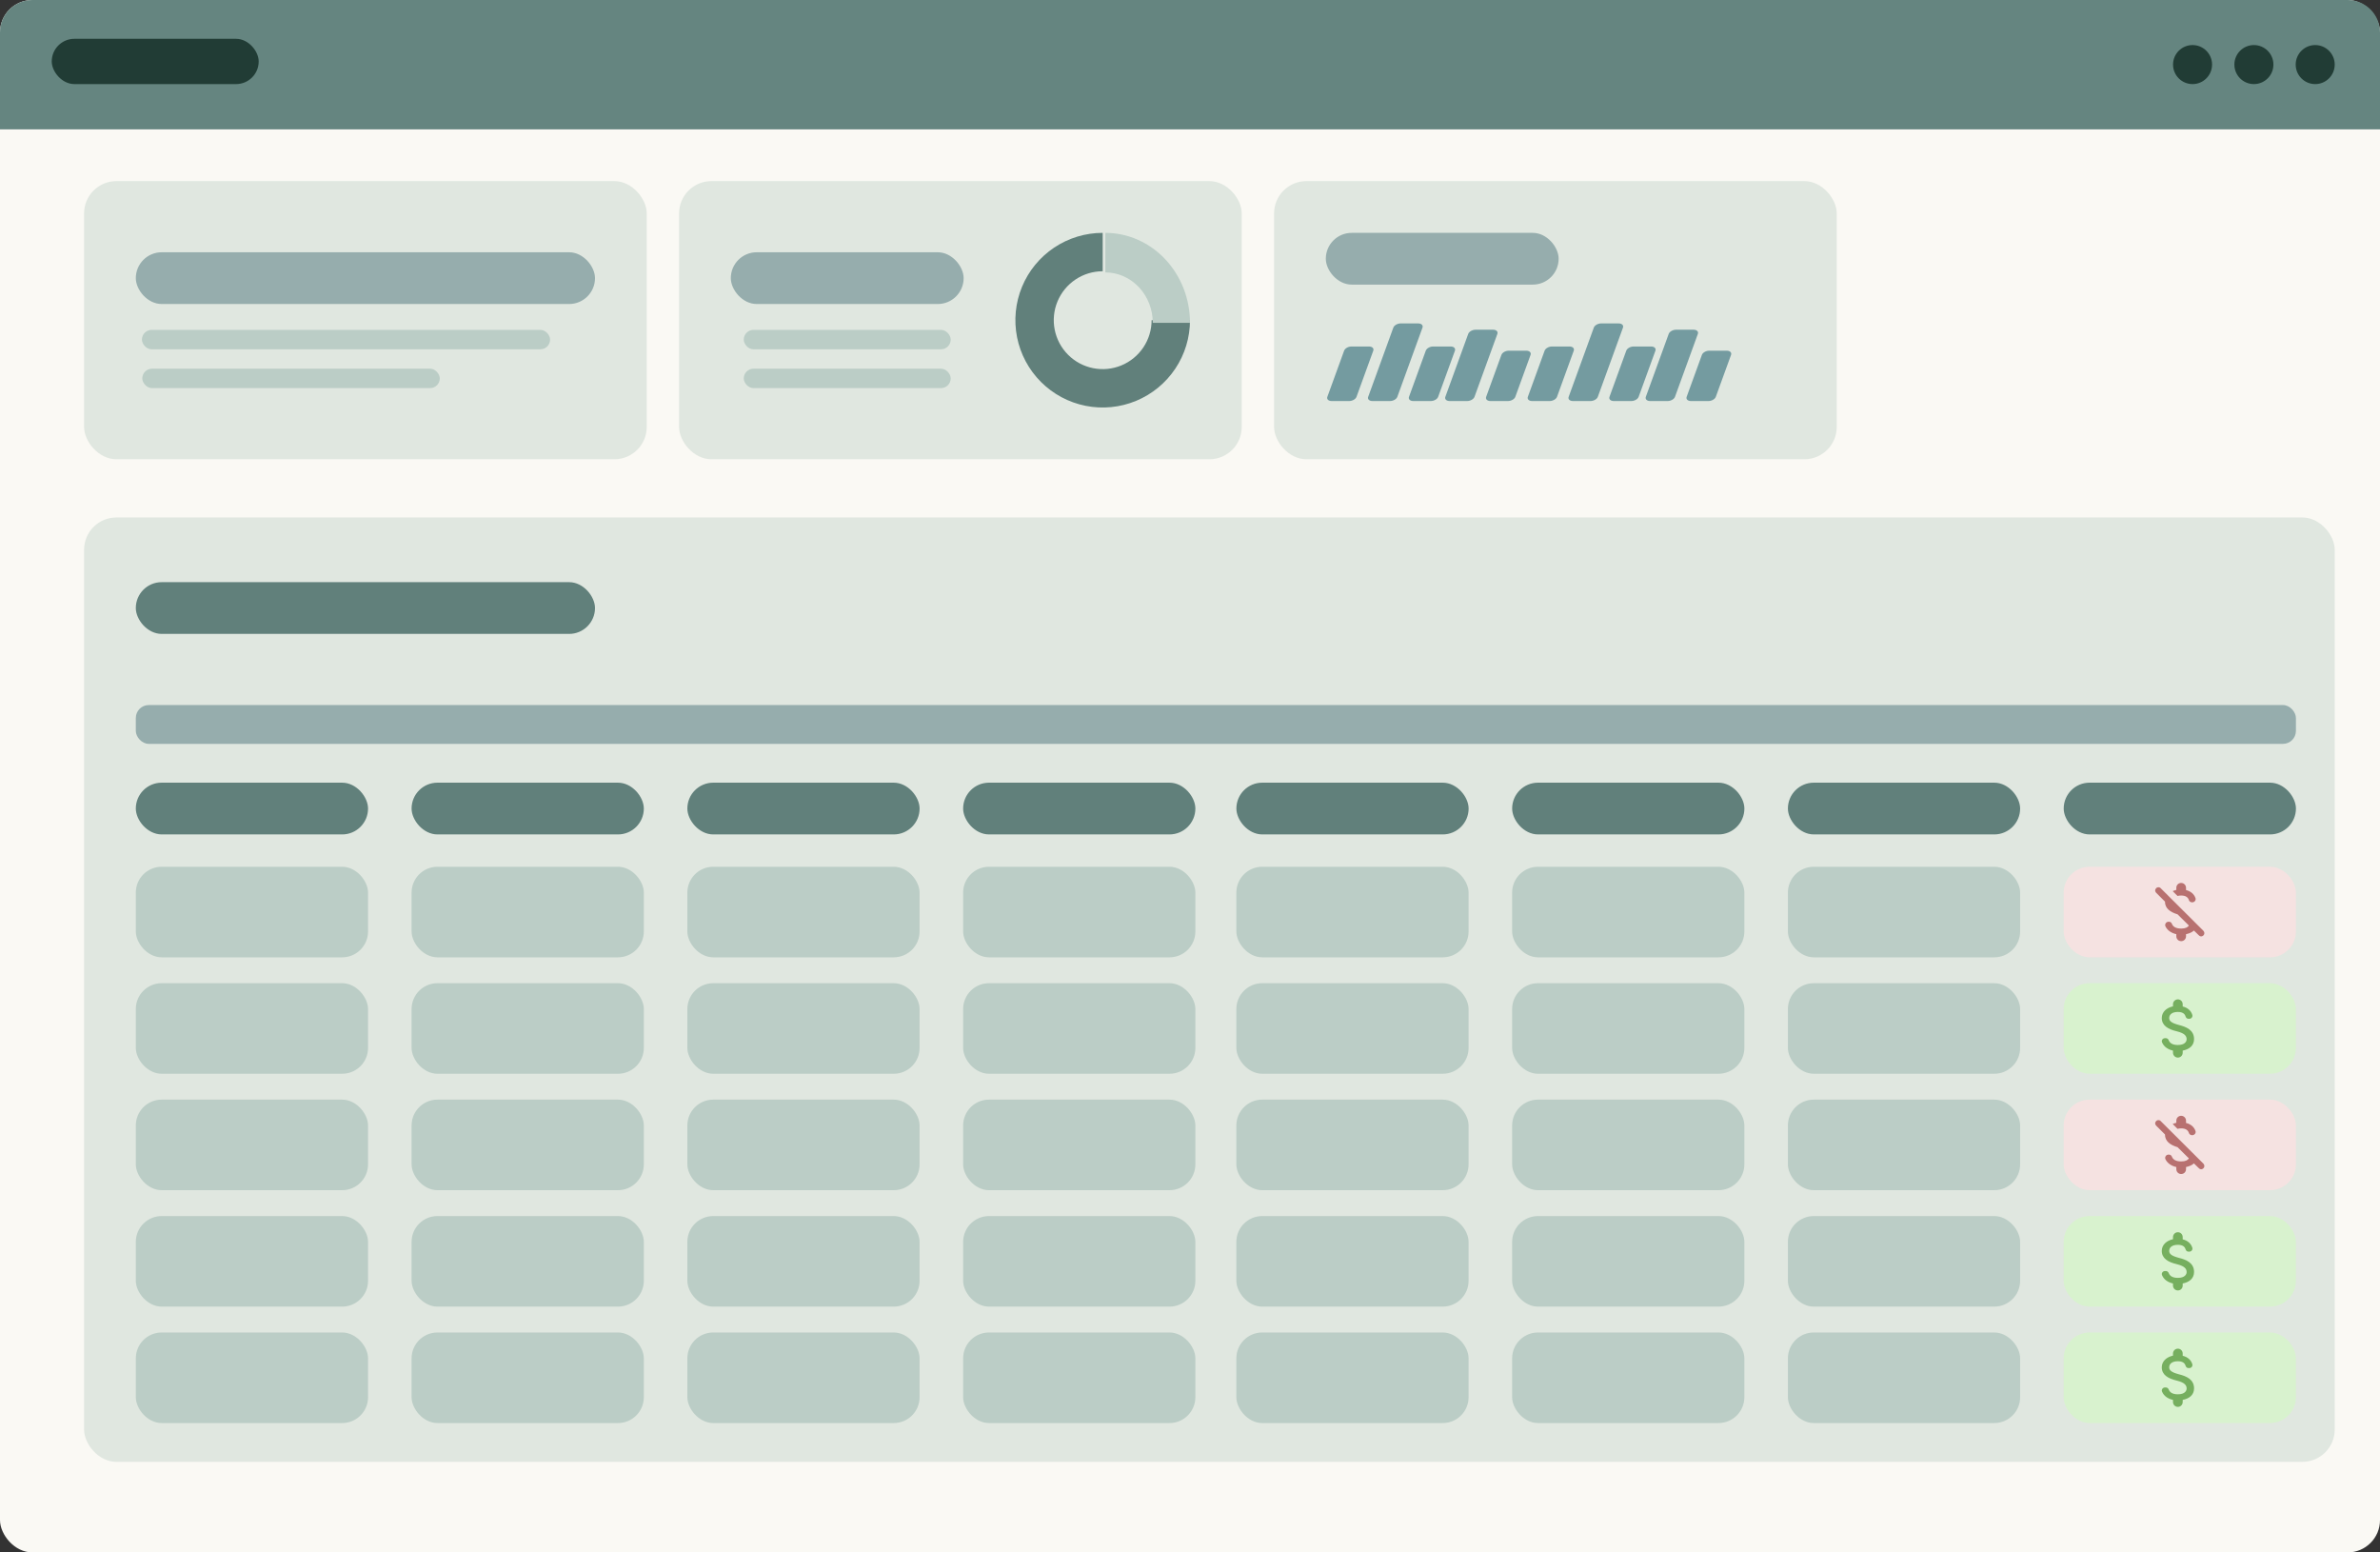 <svg width="368" height="240" viewBox="0 0 368 240" fill="none" xmlns="http://www.w3.org/2000/svg">
<rect x="0" y="0" width="368" height="240" fill="#333333" stroke="none"/>
<rect width="368" height="240" rx="5" fill="#FAF9F4"/>
<path d="M0 5C0 2.239 2.239 0 5 0H363C365.761 0 368 2.239 368 5V20H0V5Z" fill="#658580"/>
<rect x="8" y="6" width="32" height="7" rx="3.5" fill="#213C35"/>
<circle cx="339.017" cy="9.983" r="3.017" fill="#213C35"/>
<circle cx="348.502" cy="9.983" r="3.017" fill="#213C35"/>
<circle cx="357.982" cy="9.983" r="3.017" fill="#213C35"/>
<rect x="13" y="80" width="348" height="146" rx="5" fill="#E0E7E0"/>
<rect x="21" y="90" width="71" height="8" rx="4" fill="#61807B"/>
<rect x="191.168" y="134" width="35.908" height="14" rx="4" fill="#BBCDC6"/>
<rect x="233.809" y="134" width="35.908" height="14" rx="4" fill="#BBCDC6"/>
<rect x="276.449" y="134" width="35.908" height="14" rx="4" fill="#BBCDC6"/>
<rect x="319.09" y="134" width="35.908" height="14" rx="4" fill="#F5E2E1"/>
<rect x="191.168" y="152" width="35.908" height="14" rx="4" fill="#BBCDC6"/>
<rect x="233.809" y="152" width="35.908" height="14" rx="4" fill="#BBCDC6"/>
<rect x="276.449" y="152" width="35.908" height="14" rx="4" fill="#BBCDC6"/>
<rect x="319.09" y="152" width="35.908" height="14" rx="4" fill="#D8F2CE"/>
<rect x="191.168" y="170" width="35.908" height="14" rx="4" fill="#BBCDC6"/>
<rect x="233.809" y="170" width="35.908" height="14" rx="4" fill="#BBCDC6"/>
<rect x="276.449" y="170" width="35.908" height="14" rx="4" fill="#BBCDC6"/>
<rect x="319.09" y="170" width="35.908" height="14" rx="4" fill="#F5E2E1"/>
<rect x="191.168" y="188" width="35.908" height="14" rx="4" fill="#BBCDC6"/>
<rect x="233.809" y="188" width="35.908" height="14" rx="4" fill="#BBCDC6"/>
<rect x="276.449" y="188" width="35.908" height="14" rx="4" fill="#BBCDC6"/>
<rect x="319.09" y="188" width="35.908" height="14" rx="4" fill="#D8F2CE"/>
<rect x="191.168" y="206" width="35.908" height="14" rx="4" fill="#BBCDC6"/>
<rect x="233.809" y="206" width="35.908" height="14" rx="4" fill="#BBCDC6"/>
<rect x="276.449" y="206" width="35.908" height="14" rx="4" fill="#BBCDC6"/>
<rect x="319.09" y="206" width="35.908" height="14" rx="4" fill="#D8F2CE"/>
<path d="M336.906 194.461C338.031 194.742 339.25 195.234 339.25 196.641C339.25 197.672 338.477 198.234 337.492 198.422V198.75C337.492 199.172 337.164 199.5 336.742 199.5C336.344 199.5 335.992 199.172 335.992 198.75V198.422C335.242 198.258 334.586 197.836 334.305 197.156C334.164 196.852 334.398 196.5 334.75 196.5H334.891C335.102 196.5 335.266 196.641 335.336 196.828C335.5 197.25 335.922 197.555 336.742 197.555C337.844 197.555 338.102 196.992 338.102 196.664C338.102 196.195 337.844 195.75 336.602 195.445C335.195 195.117 334.258 194.531 334.258 193.383C334.258 192.422 335.031 191.789 335.992 191.578V191.25C335.992 190.828 336.344 190.5 336.742 190.5C337.164 190.5 337.492 190.828 337.492 191.25V191.602C338.289 191.789 338.781 192.281 338.969 192.867C339.086 193.172 338.852 193.5 338.523 193.5H338.383C338.172 193.5 338.008 193.359 337.938 193.148C337.82 192.727 337.469 192.445 336.742 192.445C335.898 192.445 335.406 192.82 335.406 193.383C335.406 193.852 335.758 194.156 336.906 194.461Z" fill="#76AF5F"/>
<path d="M336.906 212.461C338.031 212.742 339.25 213.234 339.25 214.641C339.25 215.672 338.477 216.234 337.492 216.422V216.75C337.492 217.172 337.164 217.5 336.742 217.5C336.344 217.5 335.992 217.172 335.992 216.75V216.422C335.242 216.258 334.586 215.836 334.305 215.156C334.164 214.852 334.398 214.5 334.75 214.5H334.891C335.102 214.5 335.266 214.641 335.336 214.828C335.5 215.25 335.922 215.555 336.742 215.555C337.844 215.555 338.102 214.992 338.102 214.664C338.102 214.195 337.844 213.75 336.602 213.445C335.195 213.117 334.258 212.531 334.258 211.383C334.258 210.422 335.031 209.789 335.992 209.578V209.25C335.992 208.828 336.344 208.5 336.742 208.5C337.164 208.5 337.492 208.828 337.492 209.25V209.602C338.289 209.789 338.781 210.281 338.969 210.867C339.086 211.172 338.852 211.5 338.523 211.5H338.383C338.172 211.5 338.008 211.359 337.938 211.148C337.82 210.727 337.469 210.445 336.742 210.445C335.898 210.445 335.406 210.82 335.406 211.383C335.406 211.852 335.758 212.156 336.906 212.461Z" fill="#76AF5F"/>
<path d="M337.258 138.445C337.047 138.445 336.859 138.469 336.695 138.516L335.945 137.766C336.133 137.695 336.297 137.625 336.508 137.578V137.25C336.508 136.828 336.836 136.5 337.258 136.5C337.656 136.5 338.008 136.828 338.008 137.25V137.602C338.758 137.789 339.25 138.234 339.461 138.82C339.602 139.148 339.32 139.5 338.969 139.5H338.945C338.734 139.5 338.5 139.359 338.453 139.148C338.312 138.727 337.961 138.445 337.258 138.445ZM333.391 137.32C333.578 137.109 333.906 137.109 334.094 137.32L340.703 143.906C340.891 144.117 340.891 144.422 340.703 144.609C340.492 144.82 340.188 144.82 340 144.609L339.227 143.859C338.922 144.141 338.477 144.328 338.008 144.422V144.75C338.008 145.172 337.68 145.5 337.258 145.5C336.836 145.5 336.508 145.172 336.508 144.75V144.422C335.781 144.258 335.125 143.859 334.82 143.203C334.68 142.875 334.938 142.5 335.289 142.5H335.383C335.594 142.5 335.758 142.641 335.828 142.828C335.992 143.25 336.414 143.555 337.258 143.555C337.938 143.555 338.289 143.344 338.453 143.086L336.695 141.352C335.523 141 334.75 140.414 334.75 139.383L333.391 138.023C333.18 137.812 333.18 137.508 333.391 137.32Z" fill="#B87170"/>
<path d="M336.906 158.461C338.031 158.742 339.25 159.234 339.25 160.641C339.25 161.672 338.477 162.234 337.492 162.422V162.75C337.492 163.172 337.164 163.5 336.742 163.5C336.344 163.5 335.992 163.172 335.992 162.75V162.422C335.242 162.258 334.586 161.836 334.305 161.156C334.164 160.852 334.398 160.5 334.75 160.5H334.891C335.102 160.5 335.266 160.641 335.336 160.828C335.5 161.25 335.922 161.555 336.742 161.555C337.844 161.555 338.102 160.992 338.102 160.664C338.102 160.195 337.844 159.75 336.602 159.445C335.195 159.117 334.258 158.531 334.258 157.383C334.258 156.422 335.031 155.789 335.992 155.578V155.25C335.992 154.828 336.344 154.5 336.742 154.5C337.164 154.5 337.492 154.828 337.492 155.25V155.602C338.289 155.789 338.781 156.281 338.969 156.867C339.086 157.172 338.852 157.5 338.523 157.5H338.383C338.172 157.5 338.008 157.359 337.938 157.148C337.82 156.727 337.469 156.445 336.742 156.445C335.898 156.445 335.406 156.82 335.406 157.383C335.406 157.852 335.758 158.156 336.906 158.461Z" fill="#76AF5F"/>
<path d="M337.258 174.445C337.047 174.445 336.859 174.469 336.695 174.516L335.945 173.766C336.133 173.695 336.297 173.625 336.508 173.578V173.25C336.508 172.828 336.836 172.5 337.258 172.5C337.656 172.5 338.008 172.828 338.008 173.25V173.602C338.758 173.789 339.25 174.234 339.461 174.82C339.602 175.148 339.32 175.5 338.969 175.5H338.945C338.734 175.5 338.5 175.359 338.453 175.148C338.312 174.727 337.961 174.445 337.258 174.445ZM333.391 173.32C333.578 173.109 333.906 173.109 334.094 173.32L340.703 179.906C340.891 180.117 340.891 180.422 340.703 180.609C340.492 180.82 340.188 180.82 340 180.609L339.227 179.859C338.922 180.141 338.477 180.328 338.008 180.422V180.75C338.008 181.172 337.68 181.5 337.258 181.5C336.836 181.5 336.508 181.172 336.508 180.75V180.422C335.781 180.258 335.125 179.859 334.82 179.203C334.68 178.875 334.938 178.5 335.289 178.5H335.383C335.594 178.5 335.758 178.641 335.828 178.828C335.992 179.25 336.414 179.555 337.258 179.555C337.938 179.555 338.289 179.344 338.453 179.086L336.695 177.352C335.523 177 334.75 176.414 334.75 175.383L333.391 174.023C333.18 173.812 333.18 173.508 333.391 173.32Z" fill="#B87170"/>
<rect x="191.172" y="121" width="35.908" height="8" rx="4" fill="#61807B"/>
<rect x="233.812" y="121" width="35.908" height="8" rx="4" fill="#61807B"/>
<rect x="276.449" y="121" width="35.908" height="8" rx="4" fill="#61807B"/>
<rect x="319.094" y="121" width="35.908" height="8" rx="4" fill="#61807B"/>
<rect x="21" y="109" width="334" height="6" rx="2" fill="#96ADAD"/>
<rect x="21" y="134" width="35.908" height="14" rx="4" fill="#BBCDC6"/>
<rect x="63.641" y="134" width="35.908" height="14" rx="4" fill="#BBCDC6"/>
<rect x="106.281" y="134" width="35.908" height="14" rx="4" fill="#BBCDC6"/>
<rect x="148.922" y="134" width="35.908" height="14" rx="4" fill="#BBCDC6"/>
<rect x="21" y="152" width="35.908" height="14" rx="4" fill="#BBCDC6"/>
<rect x="63.641" y="152" width="35.908" height="14" rx="4" fill="#BBCDC6"/>
<rect x="106.281" y="152" width="35.908" height="14" rx="4" fill="#BBCDC6"/>
<rect x="148.922" y="152" width="35.908" height="14" rx="4" fill="#BBCDC6"/>
<rect x="21" y="170" width="35.908" height="14" rx="4" fill="#BBCDC6"/>
<rect x="63.641" y="170" width="35.908" height="14" rx="4" fill="#BBCDC6"/>
<rect x="106.281" y="170" width="35.908" height="14" rx="4" fill="#BBCDC6"/>
<rect x="148.922" y="170" width="35.908" height="14" rx="4" fill="#BBCDC6"/>
<rect x="21" y="188" width="35.908" height="14" rx="4" fill="#BBCDC6"/>
<rect x="63.641" y="188" width="35.908" height="14" rx="4" fill="#BBCDC6"/>
<rect x="106.281" y="188" width="35.908" height="14" rx="4" fill="#BBCDC6"/>
<rect x="148.922" y="188" width="35.908" height="14" rx="4" fill="#BBCDC6"/>
<rect x="21" y="206" width="35.908" height="14" rx="4" fill="#BBCDC6"/>
<rect x="63.641" y="206" width="35.908" height="14" rx="4" fill="#BBCDC6"/>
<rect x="106.281" y="206" width="35.908" height="14" rx="4" fill="#BBCDC6"/>
<rect x="148.922" y="206" width="35.908" height="14" rx="4" fill="#BBCDC6"/>
<rect x="21" y="121" width="35.908" height="8" rx="4" fill="#61807B"/>
<rect x="63.641" y="121" width="35.908" height="8" rx="4" fill="#61807B"/>
<rect x="106.281" y="121" width="35.908" height="8" rx="4" fill="#61807B"/>
<rect x="148.922" y="121" width="35.908" height="8" rx="4" fill="#61807B"/>
<rect x="13" y="28" width="87" height="43" rx="5" fill="#E0E7E0"/>
<rect x="21" y="39" width="71" height="8" rx="4" fill="#96ADAD"/>
<rect x="21.945" y="51" width="63.111" height="3" rx="1.5" fill="#BBCDC6"/>
<rect x="22" y="57" width="46" height="3" rx="1.5" fill="#BBCDC6"/>
<rect x="105" y="28" width="87" height="43" rx="5" fill="#E0E7E0"/>
<rect x="113" y="39" width="36" height="8" rx="4" fill="#96ADAD"/>
<rect x="115" y="51" width="32" height="3" rx="1.5" fill="#BBCDC6"/>
<rect x="115" y="57" width="32" height="3" rx="1.5" fill="#BBCDC6"/>
<rect x="197" y="28" width="87" height="43" rx="5" fill="#E0E7E0"/>
<rect x="205" y="36" width="36" height="8" rx="4" fill="#96ADAD"/>
<path d="M207.831 54.216C207.961 53.858 208.47 53.567 208.968 53.567H211.673C212.171 53.567 212.469 53.858 212.339 54.216L209.745 61.351C209.615 61.709 209.106 62 208.608 62H205.903C205.405 62 205.107 61.709 205.237 61.351L207.831 54.216Z" fill="#749BA0"/>
<path d="M215.44 50.649C215.57 50.29 216.079 50 216.577 50H219.282C219.78 50 220.078 50.29 219.948 50.649L216.058 61.351C215.927 61.71 215.418 62 214.92 62H212.215C211.718 62 211.419 61.71 211.55 61.351L215.44 50.649Z" fill="#749BA0"/>
<path d="M220.456 54.216C220.586 53.858 221.095 53.567 221.593 53.567H224.298C224.796 53.567 225.094 53.858 224.964 54.216L222.37 61.351C222.24 61.709 221.731 62 221.233 62H218.528C218.03 62 217.732 61.709 217.862 61.351L220.456 54.216Z" fill="#749BA0"/>
<path d="M227.018 51.621C227.148 51.263 227.658 50.973 228.155 50.973H230.86C231.358 50.973 231.656 51.263 231.526 51.621L227.989 61.351C227.859 61.709 227.35 62 226.852 62H224.147C223.649 62 223.351 61.709 223.481 61.351L227.018 51.621Z" fill="#749BA0"/>
<path d="M232.151 54.864C232.281 54.506 232.79 54.216 233.288 54.216H235.993C236.491 54.216 236.789 54.506 236.659 54.864L234.301 61.351C234.171 61.709 233.662 62 233.164 62H230.459C229.961 62 229.663 61.709 229.793 61.351L232.151 54.864Z" fill="#749BA0"/>
<path d="M238.831 54.216C238.961 53.858 239.47 53.567 239.968 53.567H242.673C243.171 53.567 243.469 53.858 243.339 54.216L240.745 61.351C240.615 61.709 240.106 62 239.608 62H236.903C236.405 62 236.107 61.709 236.237 61.351L238.831 54.216Z" fill="#749BA0"/>
<path d="M246.44 50.649C246.57 50.29 247.079 50 247.577 50H250.282C250.78 50 251.078 50.29 250.948 50.649L247.058 61.351C246.927 61.71 246.418 62 245.92 62H243.215C242.718 62 242.419 61.71 242.55 61.351L246.44 50.649Z" fill="#749BA0"/>
<path d="M251.456 54.216C251.586 53.858 252.095 53.567 252.593 53.567H255.298C255.796 53.567 256.094 53.858 255.964 54.216L253.37 61.351C253.24 61.709 252.731 62 252.233 62H249.528C249.03 62 248.732 61.709 248.862 61.351L251.456 54.216Z" fill="#749BA0"/>
<path d="M258.018 51.621C258.148 51.263 258.658 50.973 259.155 50.973H261.86C262.358 50.973 262.656 51.263 262.526 51.621L258.989 61.351C258.859 61.709 258.35 62 257.852 62H255.147C254.649 62 254.351 61.709 254.481 61.351L258.018 51.621Z" fill="#749BA0"/>
<path d="M263.151 54.864C263.281 54.506 263.79 54.216 264.288 54.216H266.993C267.491 54.216 267.789 54.506 267.659 54.864L265.301 61.351C265.171 61.709 264.662 62 264.164 62H261.459C260.961 62 260.663 61.709 260.793 61.351L263.151 54.864Z" fill="#749BA0"/>
<path d="M184 49.5C184 52.17 183.208 54.78 181.725 57C180.241 59.22 178.133 60.951 175.666 61.972C173.199 62.994 170.485 63.261 167.866 62.741C165.248 62.22 162.842 60.934 160.954 59.046C159.066 57.158 157.78 54.752 157.259 52.134C156.739 49.515 157.006 46.801 158.028 44.334C159.049 41.867 160.78 39.759 163 38.275C165.22 36.792 167.83 36 170.5 36V41.935C169.004 41.935 167.541 42.379 166.297 43.21C165.053 44.041 164.084 45.223 163.511 46.605C162.938 47.987 162.789 49.508 163.081 50.976C163.372 52.443 164.093 53.791 165.151 54.849C166.209 55.907 167.557 56.628 169.024 56.919C170.492 57.211 172.013 57.062 173.395 56.489C174.777 55.916 175.959 54.947 176.79 53.703C177.621 52.459 178.065 50.996 178.065 49.5H184Z" fill="#61807B"/>
<path d="M170.91 36C172.629 36 174.332 36.36 175.92 37.059C177.508 37.758 178.951 38.782 180.167 40.074C181.382 41.365 182.347 42.899 183.005 44.586C183.662 46.274 184.001 48.083 184.001 49.909L178.246 49.909C178.246 48.886 178.056 47.872 177.687 46.926C177.319 45.981 176.778 45.122 176.097 44.398C175.416 43.674 174.607 43.1 173.717 42.708C172.827 42.317 171.873 42.115 170.91 42.115V36Z" fill="#BBCDC6"/>
</svg>
